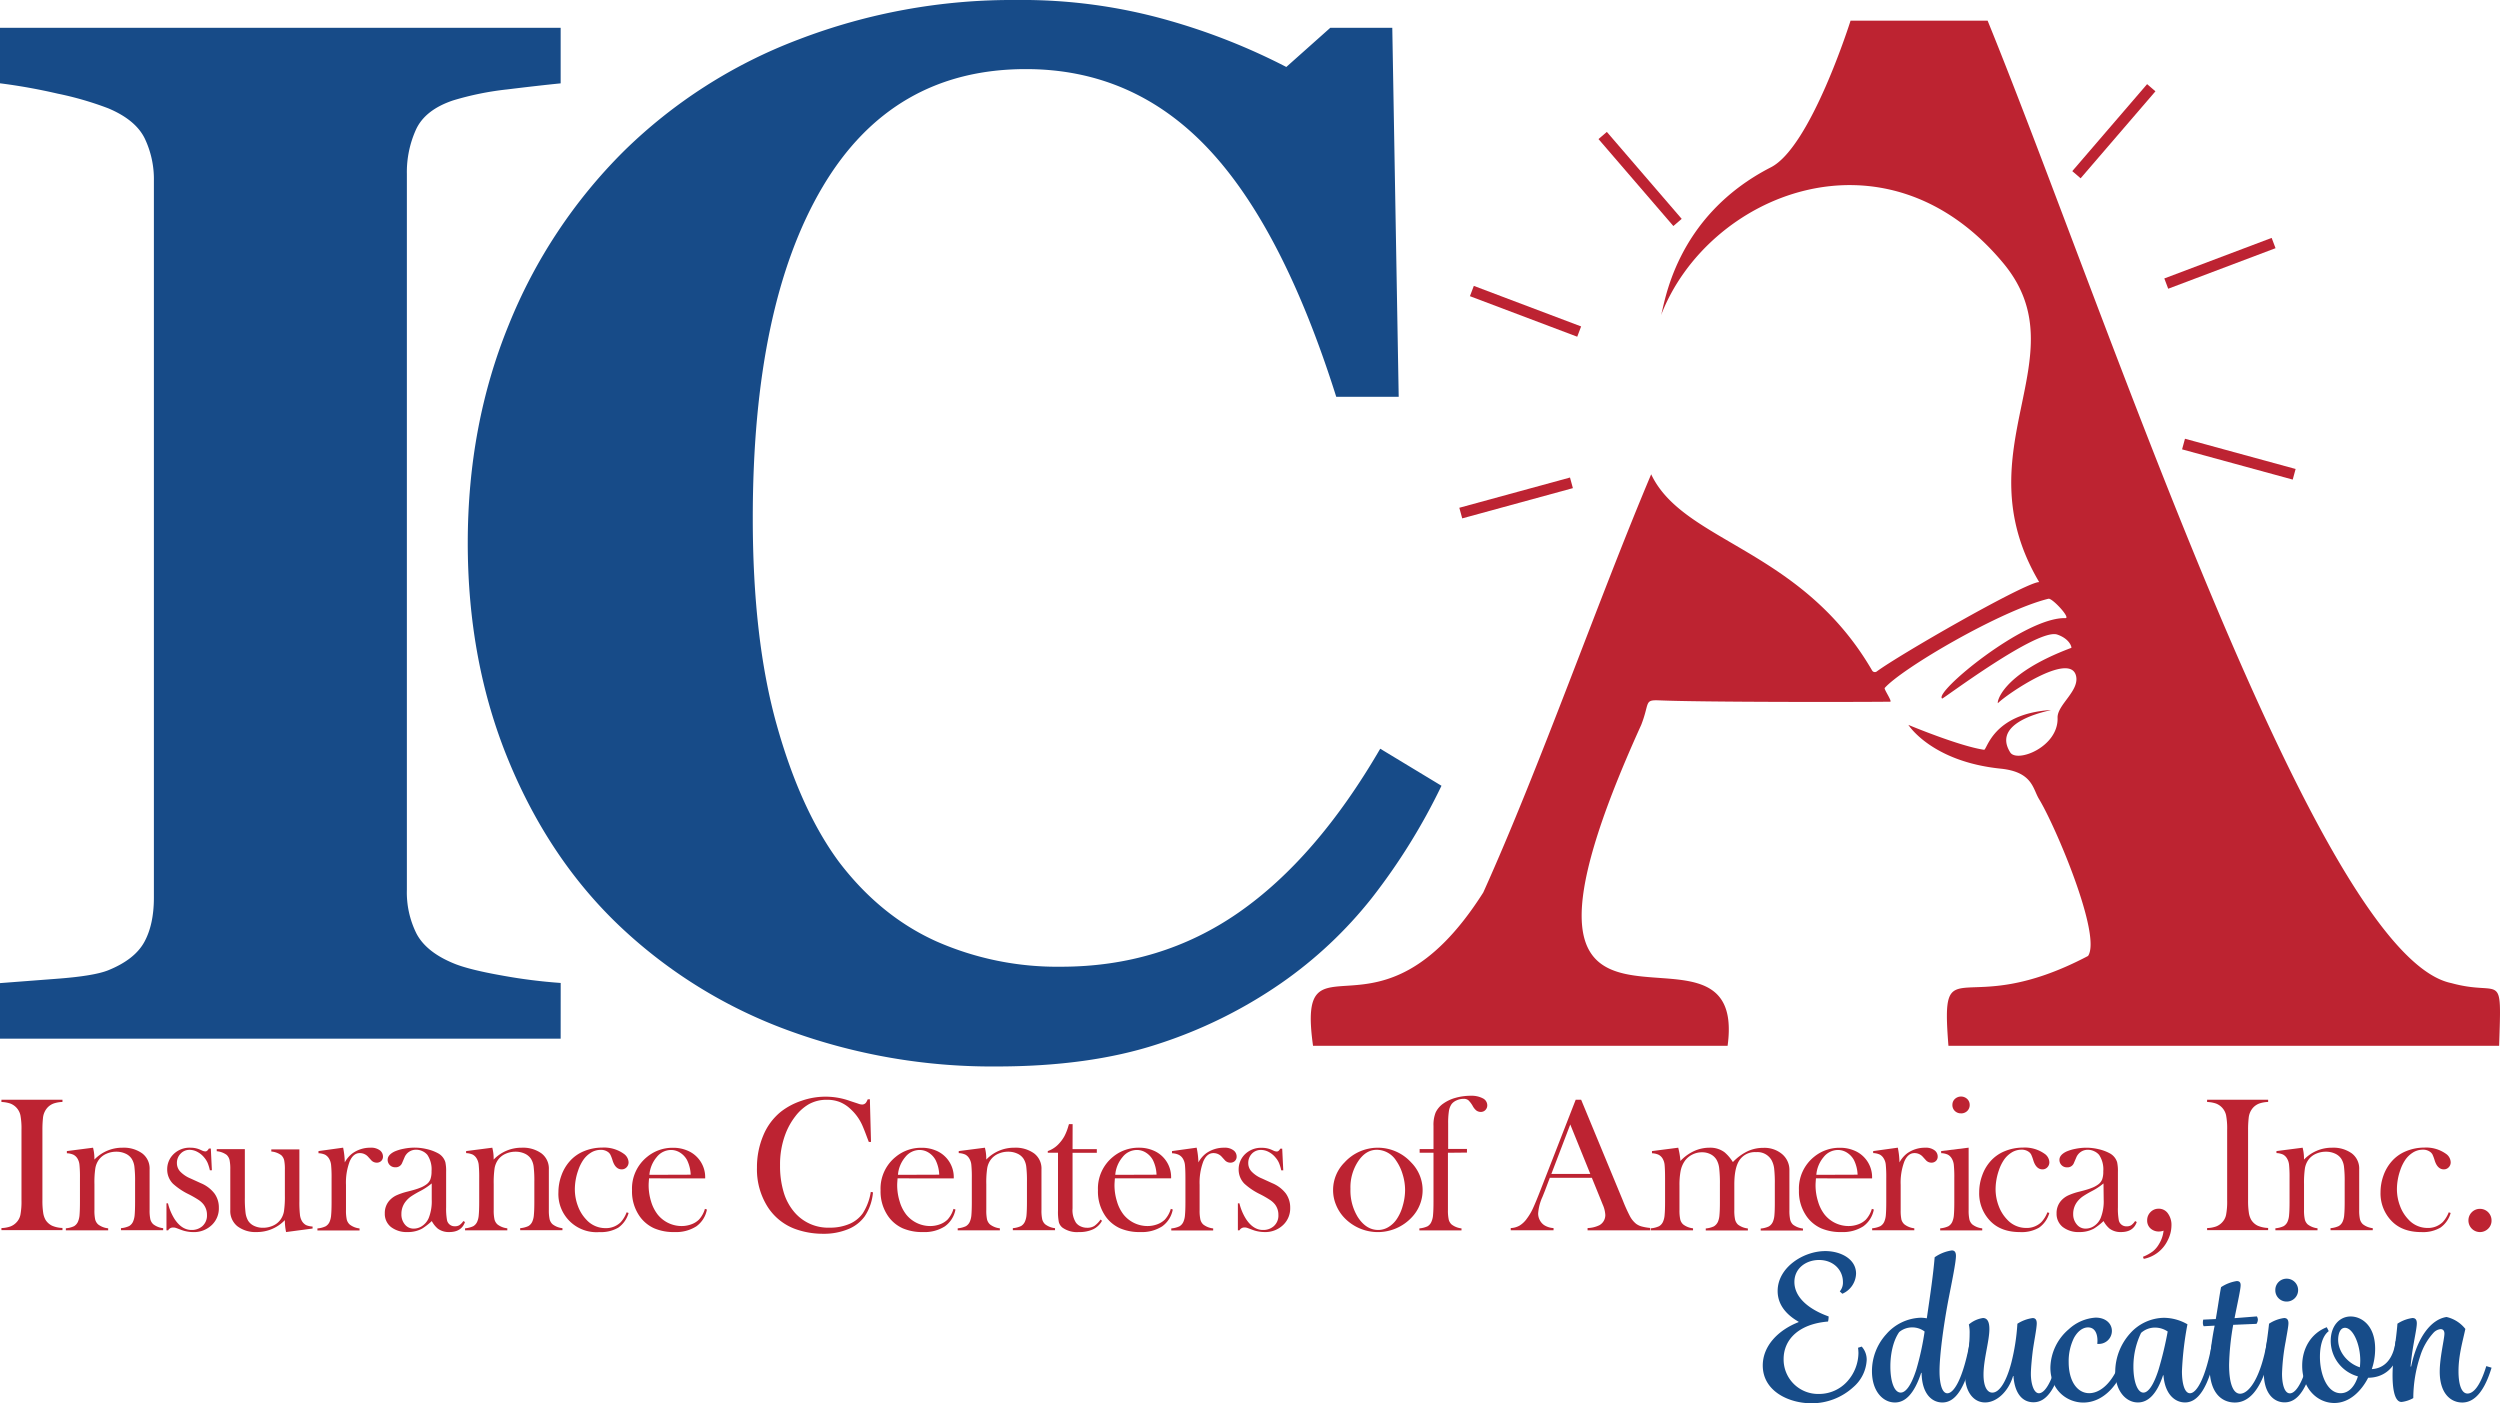 <?xml version="1.0" encoding="UTF-8"?> <svg xmlns="http://www.w3.org/2000/svg" viewBox="0 0 681.97 382.82"><defs><style>.cls-1{fill:#174b88;}.cls-2{fill:none;stroke:#bd2332;stroke-miterlimit:10;stroke-width:3px;}.cls-3{fill:#bd2331;}.cls-4{fill:#bd2332;}.cls-5{fill:#174c89;}</style></defs><g id="Ed_logo" data-name="Ed logo"><path class="cls-1" d="M214.43,346.34H61.49V331.18L76.94,330q10.2-.76,14.09-2.33,7.18-2.91,9.81-7.67c1.75-3.18,2.63-7.22,2.63-12.15V112.36a25.82,25.82,0,0,0-2.53-11.66Q98.42,95.65,91,92.54a88.74,88.74,0,0,0-13.8-4,157.2,157.2,0,0,0-15.74-2.82V70.58H214.43V85.74q-5.84.58-14.57,1.65a80.9,80.9,0,0,0-14.77,3Q177.5,92.94,175,98.27a28.17,28.17,0,0,0-2.52,12.15v195.3a25.2,25.2,0,0,0,2.62,11.95q2.63,5,10,8.07,4.08,1.74,13.5,3.4a146.5,146.5,0,0,0,15.84,2Z" transform="translate(-61.49 -63)"></path><path class="cls-1" d="M333.28,353.92a161.49,161.49,0,0,1-56.74-9.83,133.29,133.29,0,0,1-46.06-28.51q-19.24-18.29-30.32-45.24t-11.07-59.25q0-32.11,11.17-59.45a141.11,141.11,0,0,1,31.39-47.39A137.28,137.28,0,0,1,279.26,73.8,162.64,162.64,0,0,1,338.72,63a145.47,145.47,0,0,1,41.79,5.64,172,172,0,0,1,31.87,12.63l12-10.69h16.91l1.75,100.66H426Q411.43,125.09,391,103.47T341.35,81.85q-36.48,0-55.51,32.21t-19,90.42q0,32.88,6.5,56.15t17,37.47q11.25,14.79,26.59,21.7a81.7,81.7,0,0,0,34,6.91q27.18,0,48.43-14.77T438,267.24l16.71,10.11a168.37,168.37,0,0,1-19,30.61A115.36,115.36,0,0,1,411,331.18a128,128,0,0,1-33.92,16.71Q358.55,353.92,333.28,353.92Z" transform="translate(-61.49 -63)"></path><line class="cls-2" x1="457.61" y1="60.68" x2="437.19" y2="36.96"></line><line class="cls-2" x1="430.78" y1="90.45" x2="401.51" y2="79.39"></line><line class="cls-2" x1="428.67" y1="131.71" x2="398.48" y2="139.96"></line><path class="cls-3" d="M730.2,331.18c-36.56-7.43-94.33-183.45-126.51-262.54.06,0-37.39,0-37.39,0s-10.82,34.43-21.73,40c-26.46,13.57-29,37.77-30,40.43C527.23,116,575.73,95.92,608,134.83c21.2,25.58-11.65,50.69,9.71,86.88.07.13,0,.06-.3.11-5.21,1.05-38,19.92-43.95,24.34a.87.87,0,0,1-1.24-.19c-19.34-33.41-51.52-34.95-60.31-53.59-14.4,34.13-30.22,79.53-45.8,114.07-28.63,45.18-51.12,8.48-46.44,41.83H532.76c6-44-72.75,20.85-23.57-87.53,2.37-6.07.74-6.87,4.9-6.7,11.48.5,52.52.48,63,.37.69,0-1.75-3.43-1.47-3.75,4.68-5.32,31.63-21.14,44.67-24.34,1-.25,6.19,5.34,4.61,5.29-11.12-.34-36.16,20.46-33.6,21.94.23.13,26-19.29,31.38-17.46,3.52,1.2,4,3.58,3.84,3.63-19.85,7.43-20.35,15.45-20,15.06,2.48-2.48,19.42-14,21.25-7.57,1.17,4.15-5.1,8-5,11.56.29,8-11.07,12.38-12.91,9.47-5.78-9.18,13.17-11.71,10.85-11.55-15.74,1.1-17.17,10.95-18,10.83-6.8-1-20.64-6.79-20.64-6.79s6.28,10,25.18,11.94c8.73.9,8.74,5.47,10.46,8.29,4.5,7.4,17.14,37.17,13.38,42.8-34.63,18.24-40.3-3.4-38.09,24.51H743.22C743.92,327.08,744,335,730.2,331.18Z" transform="translate(-61.49 -63)"></path><line class="cls-2" x1="566.43" y1="47.66" x2="586.84" y2="23.93"></line><line class="cls-2" x1="590.93" y1="77.36" x2="620.21" y2="66.3"></line><line class="cls-2" x1="595.64" y1="121.13" x2="625.82" y2="129.38"></line><g id="lower_text" data-name="lower text"><path class="cls-4" d="M78.53,363v.6a8.24,8.24,0,0,0-2.41.42,4.37,4.37,0,0,0-1.65,1.09,4.92,4.92,0,0,0-1.26,2.9,29.77,29.77,0,0,0-.15,3.18v19.21a21.61,21.61,0,0,0,.21,3.41,5.57,5.57,0,0,0,.67,2,4.34,4.34,0,0,0,1.75,1.55,7.74,7.74,0,0,0,2.84.61v.6H61.88V398a7.92,7.92,0,0,0,2.43-.43,4.31,4.31,0,0,0,1.63-1.08,4.15,4.15,0,0,0,1.12-2.11,19.79,19.79,0,0,0,.29-4V371.23a20,20,0,0,0-.29-4,4.44,4.44,0,0,0-2.76-3.2,8.38,8.38,0,0,0-2.42-.42V363Z" transform="translate(-61.49 -63)"></path><path class="cls-4" d="M86.87,376.08a11.77,11.77,0,0,1,.37,2.83v.41a10.49,10.49,0,0,1,7.69-3.24,8.61,8.61,0,0,1,5.37,1.56,5.17,5.17,0,0,1,2,4.37v11a11.62,11.62,0,0,0,.2,2.59,2.74,2.74,0,0,0,.81,1.37,5.35,5.35,0,0,0,2.69,1.06v.55H94.49v-.55a6.67,6.67,0,0,0,2.24-.58,2.68,2.68,0,0,0,1.09-1.29,5.71,5.71,0,0,0,.41-1.81c.07-.81.11-2,.11-3.47V385.4a32,32,0,0,0-.19-4.17,5.13,5.13,0,0,0-.74-2.13,3.92,3.92,0,0,0-1.72-1.42,5.87,5.87,0,0,0-2.47-.51,6.53,6.53,0,0,0-2.72.57,5,5,0,0,0-2,1.56,5.56,5.56,0,0,0-1,2.36,26,26,0,0,0-.25,4.36v5.1l0,1.93a11.62,11.62,0,0,0,.2,2.59,2.74,2.74,0,0,0,.81,1.37A5.35,5.35,0,0,0,91,398.07v.55H79.45v-.55a6.67,6.67,0,0,0,2.24-.58,2.7,2.7,0,0,0,1.09-1.28,5.7,5.7,0,0,0,.41-1.8c.07-.81.11-2,.11-3.49v-6.41a35.42,35.42,0,0,0-.13-3.75A4.06,4.06,0,0,0,82.6,379,2.82,2.82,0,0,0,81.53,378a4.8,4.8,0,0,0-1.8-.4V377Z" transform="translate(-61.49 -63)"></path><path class="cls-4" d="M106.9,398.62v-7.37h.41a14.49,14.49,0,0,0,1.82,4.32q2,3,4.68,2.95a4.33,4.33,0,0,0,2.84-1,3.86,3.86,0,0,0,1.3-3.1,4.62,4.62,0,0,0-.94-2.87,5.85,5.85,0,0,0-1.31-1.2,28.18,28.18,0,0,0-2.67-1.54,18.14,18.14,0,0,1-4.37-2.92A5.48,5.48,0,0,1,107.1,382a5.73,5.73,0,0,1,1.57-4,6.23,6.23,0,0,1,4.77-1.92,6.5,6.5,0,0,1,2.47.46l.89.4a2.21,2.21,0,0,0,.73.15c.33,0,.64-.26.94-.78H119l.29,5.92h-.55a12.34,12.34,0,0,0-.61-2,6.24,6.24,0,0,0-.92-1.46,6,6,0,0,0-1.88-1.55,4.53,4.53,0,0,0-2.1-.56,3.33,3.33,0,0,0-2.48,1.05,3.58,3.58,0,0,0-1,2.6,3.37,3.37,0,0,0,.92,2.3,8.38,8.38,0,0,0,2.85,1.89l2.76,1.26a9.05,9.05,0,0,1,3.69,2.78,6.48,6.48,0,0,1,1.22,3.94,6.22,6.22,0,0,1-1.77,4.54,7,7,0,0,1-5.21,2.08,9.62,9.62,0,0,1-3.5-.68c-.76-.29-1.22-.46-1.38-.5a2,2,0,0,0-.6-.07,1.51,1.51,0,0,0-1.38.78Z" transform="translate(-61.49 -63)"></path><path class="cls-4" d="M139.53,399.09a15.93,15.93,0,0,1-.34-3.25,10.53,10.53,0,0,1-7.71,3.25,8.13,8.13,0,0,1-5.24-1.59,5.34,5.34,0,0,1-1.93-4.42V384l0-2a12.09,12.09,0,0,0-.2-2.58,2.9,2.9,0,0,0-.79-1.38,5.4,5.4,0,0,0-2.71-1v-.57h7.67v13.21a31.7,31.7,0,0,0,.19,4.13,5.87,5.87,0,0,0,.72,2.21,3.86,3.86,0,0,0,1.63,1.39,5.52,5.52,0,0,0,2.4.51,6.61,6.61,0,0,0,2.73-.57,5,5,0,0,0,2-1.57,5.48,5.48,0,0,0,1-2.34,27.3,27.3,0,0,0,.25-4.37V384l0-1.92a12.24,12.24,0,0,0-.19-2.58,2.76,2.76,0,0,0-.8-1.38,5.32,5.32,0,0,0-2.71-1v-.57h7.66V390.6a31.64,31.64,0,0,0,.15,3.76,4.35,4.35,0,0,0,.56,1.76,3,3,0,0,0,1.09,1.06,4.8,4.8,0,0,0,1.8.4v.55Z" transform="translate(-61.49 -63)"></path><path class="cls-4" d="M155.54,380.09a7.54,7.54,0,0,1,2.11-2.48,8.3,8.3,0,0,1,4.92-1.53,3.94,3.94,0,0,1,2.59.75,2.12,2.12,0,0,1,.8,1.67,1.63,1.63,0,0,1-.48,1.2,1.7,1.7,0,0,1-1.24.46,2,2,0,0,1-1.53-.72l-.81-.89a3,3,0,0,0-2.27-1c-1.18,0-2.1.76-2.76,2.29a16.46,16.46,0,0,0-1,6.37v4.87l0,2a11.48,11.48,0,0,0,.21,2.59,2.74,2.74,0,0,0,.81,1.37,5.31,5.31,0,0,0,2.68,1.06v.55H148.08v-.55a6.6,6.6,0,0,0,2.24-.58,2.66,2.66,0,0,0,1.1-1.28,5.75,5.75,0,0,0,.4-1.8c.08-.81.12-2,.12-3.49v-6.41a35.42,35.42,0,0,0-.13-3.75,4.2,4.2,0,0,0-.57-1.75,2.89,2.89,0,0,0-1.07-1.05,4.8,4.8,0,0,0-1.8-.4V377l6.72-.93A21.58,21.58,0,0,1,155.54,380.09Z" transform="translate(-61.49 -63)"></path><path class="cls-4" d="M187.89,396.09l.44.26q-.95,2.75-4.3,2.74a5,5,0,0,1-3.08-.91,6.86,6.86,0,0,1-1.67-2.09,17.05,17.05,0,0,1-2.64,2.06,8,8,0,0,1-3.94.94,7,7,0,0,1-4.56-1.38,4.57,4.57,0,0,1-1.68-3.73,5.06,5.06,0,0,1,1.38-3.62,6.06,6.06,0,0,1,1.8-1.29,17.45,17.45,0,0,1,2.94-1c1.52-.38,2.63-.7,3.35-1a7.21,7.21,0,0,0,1.82-.94,3.17,3.17,0,0,0,1.14-1.41,6.33,6.33,0,0,0,.32-2.24,7.07,7.07,0,0,0-1.15-4.46,3.87,3.87,0,0,0-1.34-1,4,4,0,0,0-1.71-.39,3.37,3.37,0,0,0-3.16,2.06l-.65,1.51a1.86,1.86,0,0,1-1.87,1.22,2.05,2.05,0,0,1-1.49-.58,2,2,0,0,1-.6-1.47c0-.89.63-1.64,1.88-2.25a11.65,11.65,0,0,1,2.52-.76,15,15,0,0,1,2.94-.3,14.42,14.42,0,0,1,3.37.41,11.86,11.86,0,0,1,2.92,1.07,4.11,4.11,0,0,1,2.11,2.5,11.45,11.45,0,0,1,.21,2.64v9.64a17.29,17.29,0,0,0,.21,3.34,2.08,2.08,0,0,0,2.14,1.85,2.35,2.35,0,0,0,1.26-.29A4.35,4.35,0,0,0,187.89,396.09Zm-8.63-10.27a17.32,17.32,0,0,1-3.09,2.06,27.12,27.12,0,0,0-2.63,1.54,7.08,7.08,0,0,0-1.32,1.25,5.41,5.41,0,0,0-1.23,3.52,4.24,4.24,0,0,0,.95,2.84,3,3,0,0,0,2.41,1.12,4.08,4.08,0,0,0,2.4-.79,4.91,4.91,0,0,0,1.7-2.13,12.39,12.39,0,0,0,.81-5.05Z" transform="translate(-61.49 -63)"></path><path class="cls-4" d="M195.78,376.08a11.77,11.77,0,0,1,.37,2.83v.41a10.49,10.49,0,0,1,7.69-3.24,8.61,8.61,0,0,1,5.37,1.56,5.19,5.19,0,0,1,2,4.37v11a11.48,11.48,0,0,0,.21,2.59,2.74,2.74,0,0,0,.81,1.37,5.35,5.35,0,0,0,2.69,1.06v.55H203.39v-.55a6.67,6.67,0,0,0,2.25-.58,2.68,2.68,0,0,0,1.09-1.29,5.48,5.48,0,0,0,.4-1.81c.08-.81.12-2,.12-3.47V385.4a32,32,0,0,0-.19-4.17,5.13,5.13,0,0,0-.74-2.13,4,4,0,0,0-1.72-1.42,5.9,5.9,0,0,0-2.47-.51,6.53,6.53,0,0,0-2.72.57,5,5,0,0,0-2,1.56,5.7,5.7,0,0,0-1,2.36,27.46,27.46,0,0,0-.24,4.36v5.1l0,1.93a11.48,11.48,0,0,0,.21,2.59,2.74,2.74,0,0,0,.81,1.37,5.35,5.35,0,0,0,2.69,1.06v.55H188.35v-.55a6.67,6.67,0,0,0,2.25-.58,2.7,2.7,0,0,0,1.09-1.28,5.48,5.48,0,0,0,.4-1.8c.08-.81.12-2,.12-3.49v-6.41a35.42,35.42,0,0,0-.13-3.75,4.2,4.2,0,0,0-.57-1.75,2.82,2.82,0,0,0-1.07-1.05,4.8,4.8,0,0,0-1.8-.4V377Z" transform="translate(-61.49 -63)"></path><path class="cls-4" d="M232.43,393.7l.53.18a7.3,7.3,0,0,1-2.79,4,9.42,9.42,0,0,1-5.16,1.22,10.4,10.4,0,0,1-11.19-10.89,13.3,13.3,0,0,1,.81-4.54,11.73,11.73,0,0,1,2.22-3.83,10.39,10.39,0,0,1,3.89-2.79,13,13,0,0,1,5-1,9.26,9.26,0,0,1,5.91,1.69,3,3,0,0,1,1.31,2.29,1.92,1.92,0,0,1-.55,1.4,1.8,1.8,0,0,1-1.33.56c-1.13,0-2-.83-2.5-2.48A10.34,10.34,0,0,0,228,378a2.18,2.18,0,0,0-.63-.73,3.23,3.23,0,0,0-2-.6,5,5,0,0,0-2.83.86,7,7,0,0,0-1.94,1.89,11.64,11.64,0,0,0-1.39,2.85,15.69,15.69,0,0,0-.91,5.16,12.93,12.93,0,0,0,.83,4.54,10.62,10.62,0,0,0,2.27,3.7,7,7,0,0,0,5.25,2.35,5.71,5.71,0,0,0,4.14-1.59A8.31,8.31,0,0,0,232.43,393.7Z" transform="translate(-61.49 -63)"></path><path class="cls-4" d="M238.54,384.44c-.07.85-.11,1.47-.11,1.85a15.09,15.09,0,0,0,.66,4.43,10.85,10.85,0,0,0,1.81,3.6,8.4,8.4,0,0,0,6.52,3.13,7.64,7.64,0,0,0,2.66-.47,5.72,5.72,0,0,0,2.09-1.3,7.25,7.25,0,0,0,1.61-2.92l.55.18a7.27,7.27,0,0,1-2.9,4.6,10.25,10.25,0,0,1-5.93,1.55,13.43,13.43,0,0,1-5.5-1,9.76,9.76,0,0,1-3.89-3.12,11.71,11.71,0,0,1-2.21-7.25,11.09,11.09,0,0,1,4.19-9.2,10.88,10.88,0,0,1,7-2.42,9.8,9.8,0,0,1,3.86.74,7.85,7.85,0,0,1,4.9,7.62Zm11.36-1a9.86,9.86,0,0,0-1-4,5.52,5.52,0,0,0-1.87-2,4.61,4.61,0,0,0-2.49-.74,5,5,0,0,0-3.9,1.93,8.55,8.55,0,0,0-2,4.85Z" transform="translate(-61.49 -63)"></path><path class="cls-4" d="M298.78,362.86l.31,11.65h-.6l-.44-1.15c-.61-1.66-1.11-2.91-1.49-3.72a13.32,13.32,0,0,0-2.94-4,9.53,9.53,0,0,0-3-2,9.32,9.32,0,0,0-3.52-.63,9.85,9.85,0,0,0-5.1,1.28,12.78,12.78,0,0,0-3.55,3.22,18.64,18.64,0,0,0-2.68,4.78,23.39,23.39,0,0,0-1.49,8.6,24.84,24.84,0,0,0,1,7.38,14.75,14.75,0,0,0,3,5.5,12.07,12.07,0,0,0,9.54,4.12,13.38,13.38,0,0,0,5.34-1,8.5,8.5,0,0,0,3.68-2.91,15.11,15.11,0,0,0,2.19-5.84l.6.11a13.88,13.88,0,0,1-2.25,6.54,10.36,10.36,0,0,1-4.6,3.54,17.4,17.4,0,0,1-6.79,1.23,22.2,22.2,0,0,1-6.88-1.07,15.12,15.12,0,0,1-8.18-6.22,19.05,19.05,0,0,1-2.95-10.72,22.28,22.28,0,0,1,1.72-8.8,16.32,16.32,0,0,1,4.8-6.48,18.6,18.6,0,0,1,5.67-3,19.67,19.67,0,0,1,13.28.09l2.14.7a3.08,3.08,0,0,0,1.09.24,1.31,1.31,0,0,0,1.07-.55,5,5,0,0,0,.44-.86Z" transform="translate(-61.49 -63)"></path><path class="cls-4" d="M306.34,384.44c-.07.85-.11,1.47-.11,1.85a15.1,15.1,0,0,0,.67,4.43,10.65,10.65,0,0,0,1.8,3.6,8.4,8.4,0,0,0,6.52,3.13,7.6,7.6,0,0,0,2.66-.47,5.85,5.85,0,0,0,2.1-1.3,7.37,7.37,0,0,0,1.61-2.92l.54.18a7.27,7.27,0,0,1-2.9,4.6,10.23,10.23,0,0,1-5.93,1.55,13.47,13.47,0,0,1-5.5-1,9.76,9.76,0,0,1-3.89-3.12,11.77,11.77,0,0,1-2.21-7.25,11.1,11.1,0,0,1,4.2-9.2,10.83,10.83,0,0,1,7-2.42,9.76,9.76,0,0,1,3.86.74,7.85,7.85,0,0,1,4.9,7.62Zm11.36-1a9.86,9.86,0,0,0-1-4,5.49,5.49,0,0,0-1.86-2,4.62,4.62,0,0,0-2.5-.74,5,5,0,0,0-3.9,1.93,8.55,8.55,0,0,0-2,4.85Z" transform="translate(-61.49 -63)"></path><path class="cls-4" d="M330.16,376.08a11.77,11.77,0,0,1,.37,2.83v.41a10.49,10.49,0,0,1,7.69-3.24,8.61,8.61,0,0,1,5.37,1.56,5.17,5.17,0,0,1,2,4.37v11a11.62,11.62,0,0,0,.2,2.59,2.74,2.74,0,0,0,.81,1.37,5.35,5.35,0,0,0,2.69,1.06v.55H337.78v-.55a6.67,6.67,0,0,0,2.24-.58,2.68,2.68,0,0,0,1.09-1.29,5.71,5.71,0,0,0,.41-1.81c.07-.81.11-2,.11-3.47V385.4a32,32,0,0,0-.19-4.17,5.13,5.13,0,0,0-.74-2.13,3.92,3.92,0,0,0-1.72-1.42,5.87,5.87,0,0,0-2.47-.51,6.53,6.53,0,0,0-2.72.57,5,5,0,0,0-2,1.56,5.56,5.56,0,0,0-1,2.36,26,26,0,0,0-.25,4.36v5.1l0,1.93a11.62,11.62,0,0,0,.2,2.59,2.74,2.74,0,0,0,.81,1.37,5.35,5.35,0,0,0,2.69,1.06v.55H322.74v-.55a6.67,6.67,0,0,0,2.24-.58,2.7,2.7,0,0,0,1.09-1.28,5.7,5.7,0,0,0,.41-1.8c.07-.81.11-2,.11-3.49v-6.41a35.42,35.42,0,0,0-.13-3.75,4.06,4.06,0,0,0-.57-1.75,2.82,2.82,0,0,0-1.07-1.05,4.8,4.8,0,0,0-1.8-.4V377Z" transform="translate(-61.49 -63)"></path><path class="cls-4" d="M354.07,376.47h6.62v1h-6.62v15.17a6.33,6.33,0,0,0,.94,3.91,3.26,3.26,0,0,0,1.29,1,4.09,4.09,0,0,0,1.74.37,3.66,3.66,0,0,0,1.95-.48,7,7,0,0,0,1.72-1.76l.39.34a5.43,5.43,0,0,1-2.41,2.31,8.75,8.75,0,0,1-3.87.76,6.87,6.87,0,0,1-4.49-1.2,2.88,2.88,0,0,1-1-1.5,14.51,14.51,0,0,1-.23-3.14V377.46h-2.79V377a7.41,7.41,0,0,0,3.13-2.11,10.07,10.07,0,0,0,1.39-1.92,13.66,13.66,0,0,0,1-2.46l.26-.86h1Z" transform="translate(-61.49 -63)"></path><path class="cls-4" d="M365.62,384.44c-.07.85-.11,1.47-.11,1.85a14.78,14.78,0,0,0,.67,4.43,10.65,10.65,0,0,0,1.8,3.6,8.4,8.4,0,0,0,6.52,3.13,7.6,7.6,0,0,0,2.66-.47,5.85,5.85,0,0,0,2.1-1.3,7.37,7.37,0,0,0,1.61-2.92l.54.18a7.27,7.27,0,0,1-2.9,4.6,10.25,10.25,0,0,1-5.93,1.55,13.47,13.47,0,0,1-5.5-1,9.76,9.76,0,0,1-3.89-3.12A11.77,11.77,0,0,1,361,387.7a11.12,11.12,0,0,1,4.19-9.2,10.88,10.88,0,0,1,7-2.42,9.8,9.8,0,0,1,3.86.74,7.85,7.85,0,0,1,4.9,7.62Zm11.36-1a9.86,9.86,0,0,0-1-4,5.43,5.43,0,0,0-1.87-2,4.56,4.56,0,0,0-2.49-.74,5,5,0,0,0-3.9,1.93,8.55,8.55,0,0,0-2,4.85Z" transform="translate(-61.49 -63)"></path><path class="cls-4" d="M388.4,380.09a7.66,7.66,0,0,1,2.11-2.48,8.35,8.35,0,0,1,4.93-1.53,3.89,3.89,0,0,1,2.58.75,2.1,2.1,0,0,1,.81,1.67,1.63,1.63,0,0,1-.48,1.2,1.71,1.71,0,0,1-1.24.46,2,2,0,0,1-1.54-.72l-.81-.89a3,3,0,0,0-2.26-1c-1.19,0-2.11.76-2.77,2.29a16.46,16.46,0,0,0-1,6.37v4.87l0,2a11.48,11.48,0,0,0,.21,2.59,2.72,2.72,0,0,0,.8,1.37,5.39,5.39,0,0,0,2.69,1.06v.55H381v-.55a6.6,6.6,0,0,0,2.24-.58,2.65,2.65,0,0,0,1.09-1.28,5.44,5.44,0,0,0,.41-1.8c.08-.81.12-2,.12-3.49v-6.41c0-1.78-.05-3-.13-3.75a4.06,4.06,0,0,0-.58-1.75A2.75,2.75,0,0,0,383,378a4.71,4.71,0,0,0-1.8-.4V377l6.72-.93A21.58,21.58,0,0,1,388.4,380.09Z" transform="translate(-61.49 -63)"></path><path class="cls-4" d="M399.17,398.62v-7.37h.42a14.23,14.23,0,0,0,1.82,4.32q2,3,4.68,2.95a4.3,4.3,0,0,0,2.83-1,3.83,3.83,0,0,0,1.3-3.1,4.61,4.61,0,0,0-.93-2.87,5.91,5.91,0,0,0-1.32-1.2,27.7,27.7,0,0,0-2.66-1.54,17.93,17.93,0,0,1-4.37-2.92,5.48,5.48,0,0,1-1.56-3.86,5.77,5.77,0,0,1,1.56-4,6.23,6.23,0,0,1,4.77-1.92,6.55,6.55,0,0,1,2.48.46l.89.4a2.15,2.15,0,0,0,.72.15c.33,0,.65-.26.94-.78h.52l.29,5.92H411a11.42,11.42,0,0,0-.61-2,5.64,5.64,0,0,0-.92-1.46,6,6,0,0,0-1.87-1.55,4.54,4.54,0,0,0-2.11-.56A3.35,3.35,0,0,0,403,377.7a3.61,3.61,0,0,0-1,2.6,3.32,3.32,0,0,0,.92,2.3,8.19,8.19,0,0,0,2.85,1.89l2.75,1.26a9.09,9.09,0,0,1,3.7,2.78,6.54,6.54,0,0,1,1.22,3.94,6.22,6.22,0,0,1-1.77,4.54,7,7,0,0,1-5.22,2.08,9.57,9.57,0,0,1-3.49-.68c-.77-.29-1.23-.46-1.38-.5a2.06,2.06,0,0,0-.6-.07,1.51,1.51,0,0,0-1.38.78Z" transform="translate(-61.49 -63)"></path><path class="cls-4" d="M425.14,387.62a10.66,10.66,0,0,1,3.13-7.53,12.29,12.29,0,0,1,18.16,0,10.74,10.74,0,0,1,.16,15,12.65,12.65,0,0,1-18.48,0,11.29,11.29,0,0,1-2.2-3.5A10.42,10.42,0,0,1,425.14,387.62Zm4.74-.3a13.83,13.83,0,0,0,2,7.68q2.28,3.53,5.6,3.52a5.36,5.36,0,0,0,2.74-.78,7.21,7.21,0,0,0,2.29-2.19,12.17,12.17,0,0,0,1.64-3.66,15.36,15.36,0,0,0,.63-4.25,14.44,14.44,0,0,0-.67-4.31,12.85,12.85,0,0,0-1.78-3.74,6.32,6.32,0,0,0-5.24-2.94c-2,0-3.66,1-5.09,3.1A12.9,12.9,0,0,0,429.88,387.32Z" transform="translate(-61.49 -63)"></path><path class="cls-4" d="M456.47,377.46v13.61l0,2a11.48,11.48,0,0,0,.21,2.59,2.72,2.72,0,0,0,.8,1.37,5.39,5.39,0,0,0,2.69,1.06v.55H448.68v-.55a6.6,6.6,0,0,0,2.24-.58A2.63,2.63,0,0,0,452,396.2a5.44,5.44,0,0,0,.41-1.81c.08-.81.12-2,.12-3.5V377.46h-3.78v-1h3.78v-6.36a9,9,0,0,1,.59-3.63,6.27,6.27,0,0,1,2.11-2.45,10.69,10.69,0,0,1,3.33-1.55,15.26,15.26,0,0,1,4.16-.56,6.65,6.65,0,0,1,3.26.7,2.13,2.13,0,0,1,1.22,1.88,1.81,1.81,0,0,1-.51,1.31,1.69,1.69,0,0,1-1.24.52,2.06,2.06,0,0,1-1.22-.38,4.08,4.08,0,0,1-1-1.24,6.9,6.9,0,0,0-1.2-1.58,2,2,0,0,0-1.28-.37,4.47,4.47,0,0,0-1.88.4,3.57,3.57,0,0,0-1.38,1,4.55,4.55,0,0,0-.75,1.92,21,21,0,0,0-.21,3.43v6.91h5.13v1Z" transform="translate(-61.49 -63)"></path><path class="cls-4" d="M511.68,398.62H494.56V398a7.94,7.94,0,0,0,3.23-.78,3.16,3.16,0,0,0,1.61-2.81,8.09,8.09,0,0,0-.73-2.87l-.44-1.1-2.5-6.15H484.26l-1.36,3.6-.65,1.62a12.91,12.91,0,0,0-1.17,4.5,3.8,3.8,0,0,0,.43,1.8,3.75,3.75,0,0,0,1.16,1.36,5.21,5.21,0,0,0,2.61.83v.6H473.6V398a5.22,5.22,0,0,0,2.42-.68,6.84,6.84,0,0,0,2-1.92,15.35,15.35,0,0,0,1.63-2.75q.78-1.69,2.09-5.05L491.32,363h1.49l11.34,27.4a44.08,44.08,0,0,0,2,4.43,6.71,6.71,0,0,0,1.64,2,4.61,4.61,0,0,0,1.44.71,13.51,13.51,0,0,0,2.42.43Zm-16.37-15.38-5.47-13.5-5.16,13.5Z" transform="translate(-61.49 -63)"></path><path class="cls-4" d="M519.29,376.08a20.87,20.87,0,0,1,.6,3.62,11.9,11.9,0,0,1,3.69-2.69,10.16,10.16,0,0,1,4.26-.93,6.49,6.49,0,0,1,4.09,1.25A11.43,11.43,0,0,1,534.2,380a14.14,14.14,0,0,1,4-2.95,10.17,10.17,0,0,1,4.33-.93,7.47,7.47,0,0,1,5.09,1.7,5.65,5.65,0,0,1,2,4.47v8.82l0,2a11.48,11.48,0,0,0,.21,2.59,2.69,2.69,0,0,0,.78,1.37,5.48,5.48,0,0,0,2.71,1.06v.55H541.79v-.55a6.53,6.53,0,0,0,2.23-.58,2.8,2.8,0,0,0,1.1-1.29,5.71,5.71,0,0,0,.41-1.81c.08-.81.11-2,.11-3.47v-5a34.83,34.83,0,0,0-.18-4.21,6.38,6.38,0,0,0-.7-2.27,4.41,4.41,0,0,0-4.21-2.21,5.07,5.07,0,0,0-4.68,2.39q-1.27,2.06-1.28,6.41v5l0,2a11.48,11.48,0,0,0,.21,2.59,2.84,2.84,0,0,0,.78,1.37,5.39,5.39,0,0,0,2.71,1.06v.55H526.8v-.55a6.53,6.53,0,0,0,2.23-.58,2.88,2.88,0,0,0,1.11-1.29,5.75,5.75,0,0,0,.4-1.81c.08-.81.12-2,.12-3.47V386.1a36.29,36.29,0,0,0-.2-4.47,6,6,0,0,0-.74-2.3,4,4,0,0,0-1.61-1.47,5,5,0,0,0-2.34-.53,5.71,5.71,0,0,0-2.78.7,5.4,5.4,0,0,0-2.06,1.9,7.18,7.18,0,0,0-1,2.56,20.37,20.37,0,0,0-.3,3.87v4.76l0,1.93a11.48,11.48,0,0,0,.21,2.59,2.65,2.65,0,0,0,.8,1.37,5.39,5.39,0,0,0,2.69,1.06v.55H511.84v-.55a6.6,6.6,0,0,0,2.24-.58,2.63,2.63,0,0,0,1.09-1.29,5.44,5.44,0,0,0,.41-1.8c.08-.81.12-2,.12-3.5v-6.42c0-1.79-.05-3-.13-3.76A4.11,4.11,0,0,0,515,379a2.75,2.75,0,0,0-1.07-1,4.71,4.71,0,0,0-1.8-.4V377Z" transform="translate(-61.49 -63)"></path><path class="cls-4" d="M556.86,384.44c-.07.85-.11,1.47-.11,1.85a14.78,14.78,0,0,0,.67,4.43,10.65,10.65,0,0,0,1.8,3.6,8.4,8.4,0,0,0,6.52,3.13,7.6,7.6,0,0,0,2.66-.47,5.72,5.72,0,0,0,2.09-1.3,7.37,7.37,0,0,0,1.62-2.92l.54.18a7.27,7.27,0,0,1-2.9,4.6,10.25,10.25,0,0,1-5.93,1.55,13.47,13.47,0,0,1-5.5-1,9.76,9.76,0,0,1-3.89-3.12,11.77,11.77,0,0,1-2.21-7.25,11.12,11.12,0,0,1,4.19-9.2,10.88,10.88,0,0,1,7-2.42,9.8,9.8,0,0,1,3.86.74,7.85,7.85,0,0,1,4.9,7.62Zm11.36-1a9.86,9.86,0,0,0-1-4,5.52,5.52,0,0,0-1.87-2,4.61,4.61,0,0,0-2.49-.74,5,5,0,0,0-3.9,1.93,8.55,8.55,0,0,0-2,4.85Z" transform="translate(-61.49 -63)"></path><path class="cls-4" d="M579.64,380.09a7.66,7.66,0,0,1,2.11-2.48,8.33,8.33,0,0,1,4.93-1.53,3.89,3.89,0,0,1,2.58.75,2.1,2.1,0,0,1,.81,1.67,1.6,1.6,0,0,1-.49,1.2,1.69,1.69,0,0,1-1.23.46,2,2,0,0,1-1.54-.72l-.81-.89a3,3,0,0,0-2.27-1c-1.18,0-2.1.76-2.76,2.29a16.46,16.46,0,0,0-1,6.37v4.87l0,2a12.26,12.26,0,0,0,.2,2.59A2.74,2.74,0,0,0,581,397a5.35,5.35,0,0,0,2.69,1.06v.55H572.19v-.55a6.6,6.6,0,0,0,2.24-.58,2.7,2.7,0,0,0,1.09-1.28,5.7,5.7,0,0,0,.41-1.8c.07-.81.11-2,.11-3.49v-6.41a35.42,35.42,0,0,0-.13-3.75,3.93,3.93,0,0,0-.57-1.75,2.82,2.82,0,0,0-1.07-1.05,4.8,4.8,0,0,0-1.8-.4V377l6.72-.93A21.58,21.58,0,0,1,579.64,380.09Z" transform="translate(-61.49 -63)"></path><path class="cls-4" d="M591,377l7.51-.93v15l0,2a11.48,11.48,0,0,0,.21,2.59,2.71,2.71,0,0,0,.81,1.36,5.35,5.35,0,0,0,2.69,1.06v.55H590.75v-.55a6.67,6.67,0,0,0,2.24-.58,2.7,2.7,0,0,0,1.09-1.28,5.7,5.7,0,0,0,.41-1.8c.07-.81.11-2,.11-3.49v-6.41a35.42,35.42,0,0,0-.13-3.75,4.2,4.2,0,0,0-.57-1.75,2.82,2.82,0,0,0-1.07-1.05,4.8,4.8,0,0,0-1.8-.4Zm5.44-10.29a2.32,2.32,0,0,1-1.69-.65,2.21,2.21,0,0,1-.67-1.65,2.18,2.18,0,0,1,.68-1.63,2.46,2.46,0,0,1,3.35,0,2.19,2.19,0,0,1,.69,1.63,2.25,2.25,0,0,1-.67,1.65A2.35,2.35,0,0,1,596.47,366.72Z" transform="translate(-61.49 -63)"></path><path class="cls-4" d="M620,393.7l.52.18a7.3,7.3,0,0,1-2.79,4,9.42,9.42,0,0,1-5.16,1.22c-3.51,0-6.27-1-8.26-3.13a10.81,10.81,0,0,1-2.92-7.76,13.3,13.3,0,0,1,.81-4.54,11.53,11.53,0,0,1,2.21-3.83,10.35,10.35,0,0,1,3.9-2.79,13,13,0,0,1,5-1,9.31,9.31,0,0,1,5.92,1.69,2.93,2.93,0,0,1,1.3,2.29,1.92,1.92,0,0,1-.55,1.4,1.78,1.78,0,0,1-1.33.56c-1.13,0-2-.83-2.5-2.48a12,12,0,0,0-.58-1.56,2.21,2.21,0,0,0-.64-.73,3.23,3.23,0,0,0-2-.6,5.06,5.06,0,0,0-2.83.86,7.12,7.12,0,0,0-1.94,1.89,11.64,11.64,0,0,0-1.39,2.85,16,16,0,0,0-.91,5.16,12.93,12.93,0,0,0,.83,4.54,10.62,10.62,0,0,0,2.27,3.7,7,7,0,0,0,5.25,2.35,5.7,5.7,0,0,0,4.14-1.59A8.31,8.31,0,0,0,620,393.7Z" transform="translate(-61.49 -63)"></path><path class="cls-4" d="M643.92,396.09l.45.26q-.95,2.75-4.3,2.74a5,5,0,0,1-3.08-.91,7,7,0,0,1-1.68-2.09,16.63,16.63,0,0,1-2.63,2.06,8,8,0,0,1-3.94.94,7,7,0,0,1-4.56-1.38A4.57,4.57,0,0,1,622.5,394a5.06,5.06,0,0,1,1.38-3.62,6.06,6.06,0,0,1,1.8-1.29,17.14,17.14,0,0,1,2.94-1c1.51-.38,2.63-.7,3.35-1a7,7,0,0,0,1.81-.94,3.13,3.13,0,0,0,1.15-1.41,6.36,6.36,0,0,0,.31-2.24,7.08,7.08,0,0,0-1.14-4.46,3.82,3.82,0,0,0-1.35-1,3.88,3.88,0,0,0-1.7-.39,3.35,3.35,0,0,0-3.16,2.06l-.65,1.51a1.87,1.87,0,0,1-1.88,1.22,2,2,0,0,1-1.48-.58,2,2,0,0,1-.6-1.47c0-.89.63-1.64,1.88-2.25a11.65,11.65,0,0,1,2.52-.76,15,15,0,0,1,2.94-.3,14.34,14.34,0,0,1,3.36.41,11.94,11.94,0,0,1,2.93,1.07,4.14,4.14,0,0,1,2.11,2.5,11.45,11.45,0,0,1,.21,2.64v9.64a17.29,17.29,0,0,0,.21,3.34,2.08,2.08,0,0,0,2.14,1.85,2.35,2.35,0,0,0,1.26-.29A4.19,4.19,0,0,0,643.92,396.09Zm-8.62-10.27a17,17,0,0,1-3.1,2.06,26.63,26.63,0,0,0-2.62,1.54,7.13,7.13,0,0,0-1.33,1.25,5.46,5.46,0,0,0-1.22,3.52,4.24,4.24,0,0,0,1,2.84,3,3,0,0,0,2.4,1.12,4.13,4.13,0,0,0,2.41-.79,4.91,4.91,0,0,0,1.7-2.13,12.39,12.39,0,0,0,.81-5.05Z" transform="translate(-61.49 -63)"></path><path class="cls-4" d="M646.29,406.42l-.23-.58a11.78,11.78,0,0,0,2.69-1.48,7,7,0,0,0,1.69-2,8.74,8.74,0,0,0,1.25-3.65,3.85,3.85,0,0,1-1.22.23,3.33,3.33,0,0,1-2.35-.84,2.87,2.87,0,0,1-.91-2.21,3.11,3.11,0,0,1,.91-2.24,3,3,0,0,1,2.19-.93,3,3,0,0,1,2.53,1.25,5.3,5.3,0,0,1,1,3.32,9,9,0,0,1-1,4,9.2,9.2,0,0,1-6.53,5.11Z" transform="translate(-61.49 -63)"></path><path class="cls-4" d="M680.21,363v.6a8.24,8.24,0,0,0-2.41.42,4.44,4.44,0,0,0-1.65,1.09,4.86,4.86,0,0,0-1.25,2.9,27.18,27.18,0,0,0-.16,3.18v19.21a21.61,21.61,0,0,0,.21,3.41,5.38,5.38,0,0,0,.68,2,4.25,4.25,0,0,0,1.74,1.55,7.74,7.74,0,0,0,2.84.61v.6H663.56V398a8,8,0,0,0,2.44-.43,4.35,4.35,0,0,0,1.62-1.08,4.15,4.15,0,0,0,1.12-2.11,19.06,19.06,0,0,0,.29-4V371.23a19.23,19.23,0,0,0-.29-4,4.44,4.44,0,0,0-2.76-3.2,8.32,8.32,0,0,0-2.42-.42V363Z" transform="translate(-61.49 -63)"></path><path class="cls-4" d="M689.62,376.08a11.77,11.77,0,0,1,.37,2.83v.41a10.49,10.49,0,0,1,7.69-3.24,8.61,8.61,0,0,1,5.37,1.56,5.19,5.19,0,0,1,2,4.37v11a11.48,11.48,0,0,0,.21,2.59,2.74,2.74,0,0,0,.81,1.37,5.35,5.35,0,0,0,2.68,1.06v.55H697.23v-.55a6.67,6.67,0,0,0,2.25-.58,2.68,2.68,0,0,0,1.09-1.29,5.48,5.48,0,0,0,.4-1.81c.08-.81.12-2,.12-3.47V385.4a32,32,0,0,0-.19-4.17,5.13,5.13,0,0,0-.74-2.13,4,4,0,0,0-1.72-1.42,5.9,5.9,0,0,0-2.47-.51,6.53,6.53,0,0,0-2.72.57,5,5,0,0,0-2,1.56,5.7,5.7,0,0,0-1,2.36A27.46,27.46,0,0,0,690,386v5.1l0,1.93a11.48,11.48,0,0,0,.21,2.59A2.74,2.74,0,0,0,691,397a5.35,5.35,0,0,0,2.68,1.06v.55H682.19v-.55a6.67,6.67,0,0,0,2.25-.58,2.7,2.7,0,0,0,1.09-1.28,5.48,5.48,0,0,0,.4-1.8c.08-.81.12-2,.12-3.49v-6.41a35.42,35.42,0,0,0-.13-3.75,4.2,4.2,0,0,0-.57-1.75,2.82,2.82,0,0,0-1.07-1.05,4.8,4.8,0,0,0-1.8-.4V377Z" transform="translate(-61.49 -63)"></path><path class="cls-4" d="M729.48,393.7l.52.18a7.3,7.3,0,0,1-2.79,4,9.42,9.42,0,0,1-5.16,1.22c-3.51,0-6.27-1-8.26-3.13a10.81,10.81,0,0,1-2.92-7.76,13.54,13.54,0,0,1,.8-4.54,11.73,11.73,0,0,1,2.22-3.83,10.35,10.35,0,0,1,3.9-2.79,13,13,0,0,1,5-1,9.31,9.31,0,0,1,5.92,1.69,2.93,2.93,0,0,1,1.3,2.29,1.92,1.92,0,0,1-.55,1.4,1.78,1.78,0,0,1-1.33.56c-1.13,0-2-.83-2.5-2.48a12,12,0,0,0-.58-1.56,2.21,2.21,0,0,0-.64-.73,3.23,3.23,0,0,0-2-.6,5.06,5.06,0,0,0-2.83.86,7.12,7.12,0,0,0-1.94,1.89,11.64,11.64,0,0,0-1.39,2.85,16,16,0,0,0-.91,5.16,12.93,12.93,0,0,0,.83,4.54,10.62,10.62,0,0,0,2.27,3.7,7,7,0,0,0,5.25,2.35,5.7,5.7,0,0,0,4.14-1.59A8.31,8.31,0,0,0,729.48,393.7Z" transform="translate(-61.49 -63)"></path><path class="cls-4" d="M738,392.76a3.14,3.14,0,0,1,3.15,3.18,3,3,0,0,1-.92,2.23,3.15,3.15,0,0,1-5.38-2.23,3.1,3.1,0,0,1,.92-2.26A3.07,3.07,0,0,1,738,392.76Z" transform="translate(-61.49 -63)"></path><path class="cls-5" d="M552.12,423.66v-.11c-3-1.71-5.71-4.38-5.71-8.38,0-6.41,7-10.89,13-10.89,4.17,0,8.39,2.13,8.39,6.14a6.18,6.18,0,0,1-3.74,5.5l-.7-.64a3.7,3.7,0,0,0,.86-2.57c0-3.25-2.57-6-6.52-6-3.52,0-6.72,2.24-6.72,6,0,4.06,3.68,7.37,9.34,9.4a6.45,6.45,0,0,1-.16,1.39c-7.85.64-12.12,4.8-12.12,10.25a9.4,9.4,0,0,0,9.66,9.5,10.32,10.32,0,0,0,7.75-3.47,11.79,11.79,0,0,0,3-7.69,11.91,11.91,0,0,0-.11-1.44l1-.32A5.29,5.29,0,0,1,570.7,434a10.45,10.45,0,0,1-3.68,7.42,16.81,16.81,0,0,1-11.37,4.38c-6.2,0-13.3-3.31-13.3-10.31C542.35,430.17,546.52,425.85,552.12,423.66Z" transform="translate(-61.49 -63)"></path><path class="cls-5" d="M572.14,437.06A14.92,14.92,0,0,1,576,427a13,13,0,0,1,9.39-4.54,9.89,9.89,0,0,1,1.71.16c1-6.83,1.76-12,2.14-16.65a10.9,10.9,0,0,1,4.69-1.87c.75,0,1.12.48,1.12,1.49,0,1.71-1.06,6.84-2.08,12.07-1.38,7.31-2.4,15.22-2.4,19.33,0,3.36.64,6.08,2.14,6.08,1.76,0,4.27-3.84,6.19-14.25l1.44.16c-2.35,13.29-5.66,16.6-9,16.6-2.73,0-5.56-2.19-5.66-8.06l-.11-.05c-1.92,5.82-4.38,8.11-7.15,8.11C575.18,445.6,572.14,442.56,572.14,437.06Zm12.07-.37a75.28,75.28,0,0,0,2.29-10.47,5.56,5.56,0,0,0-3.41-1.12,5.49,5.49,0,0,0-3.53,1.28c-1.76,2.56-2.4,6.25-2.4,9.35,0,4,1,7.15,2.83,7.15C581.32,442.88,582.82,441,584.21,436.69Z" transform="translate(-61.49 -63)"></path><path class="cls-5" d="M598.78,426.81a10.44,10.44,0,0,0-.21-2.51,7.64,7.64,0,0,1,3.84-1.76c1.18,0,1.76,1,1.76,3,0,3.25-1.6,8.27-1.6,12.44,0,3.25,1,4.91,2.4,4.91,2.09,0,3.95-3.42,5.18-8.12a57.28,57.28,0,0,0,1.66-10.67,10.38,10.38,0,0,1,4.16-1.55c.75,0,1.12.48,1.12,1.44,0,1.44-.8,5.23-1.12,7.79-.1.81-.48,4.22-.48,6,0,2.56.75,5.28,2.19,5.28,1.76,0,4.27-3.73,6.14-14.25l1.5.16c-2.35,13.4-5.77,16.55-9.13,16.55s-5.18-2.94-5.45-7.16h-.11c-1.22,4.12-4.38,7.21-7.63,7.21-3.53,0-5.45-3.52-5.45-7.21C597.55,435.41,598.78,431.72,598.78,426.81Z" transform="translate(-61.49 -63)"></path><path class="cls-5" d="M625.85,425.58a11.9,11.9,0,0,1,7.31-3.15c2.78,0,4.43,1.66,4.43,3.63a3.56,3.56,0,0,1-4,3.52,5.07,5.07,0,0,0,.06-.9c0-1.5-.49-3.58-2.57-3.58-1.49,0-2.88,1.12-3.84,2.88a14.34,14.34,0,0,0-1.44,6.57c0,5.23,2.35,8.49,5.6,8.49,3.69,0,8.12-4.22,10-14.2L643,429c-2.25,12.17-8.07,16.6-13.19,16.6-4.59,0-9-3.52-9-9.5A14.11,14.11,0,0,1,625.85,425.58Z" transform="translate(-61.49 -63)"></path><path class="cls-5" d="M638.5,437.11a15.75,15.75,0,0,1,4-10.3,12.6,12.6,0,0,1,9.29-4.33,13.09,13.09,0,0,1,6.41,1.77,88.08,88.08,0,0,0-1.5,12.81c0,3.31.7,6,2.19,6,1.76,0,4.27-3.84,6.14-14.25l1.5.16c-2.35,13.35-5.72,16.6-9,16.6-2.83,0-5.5-2.35-5.87-7.42h-.11c-1.65,5-4,7.42-6.83,7.42C641.44,445.6,638.5,442.45,638.5,437.11Zm11.8-.42a97.38,97.38,0,0,0,2.51-10.47,6.19,6.19,0,0,0-3.42-1.07,5.68,5.68,0,0,0-3.84,1.45,21.06,21.06,0,0,0-2.09,9.29c0,3.68,1,7,2.73,7C647.47,442.88,648.91,441,650.3,436.69Z" transform="translate(-61.49 -63)"></path><path class="cls-5" d="M665.62,424.62l-3,.16a2.09,2.09,0,0,1-.21-1,3.41,3.41,0,0,1,.1-.8l3.42-.16c.85-5,1-6.46,1.44-8.7a10.7,10.7,0,0,1,4.27-1.66c.75,0,1.07.37,1.07,1.12,0,1.18-.91,5.13-1.66,9l6.09-.48a1.82,1.82,0,0,1,.27.91,2.13,2.13,0,0,1-.38,1.12l-6.35.27a69.77,69.77,0,0,0-1.12,10.89c0,5.44,1.23,7.9,3,7.9,2.35,0,5.61-4.11,7.37-14.36l1.5.16c-2.57,15-7.59,16.6-10.31,16.6-3,0-6.89-1.92-6.89-9.77A70.67,70.67,0,0,1,665.62,424.62Z" transform="translate(-61.49 -63)"></path><path class="cls-5" d="M680.46,424.09a9.93,9.93,0,0,1,4.11-1.55c.8,0,1.18.48,1.18,1.44,0,.8-.38,2.72-.75,4.91a55.88,55.88,0,0,0-1,8.81c0,2.83.64,5.39,2.14,5.39,1.76,0,4.27-3.63,6.19-14.25l1.5.16c-2.4,13.35-5.71,16.55-9.13,16.55-3,0-5.66-2.51-5.66-8C679,433.75,680,428.62,680.46,424.09Zm1.71-9.13a3.07,3.07,0,0,1,3.1-3.15,3.12,3.12,0,1,1,0,6.24A3.06,3.06,0,0,1,682.17,415Z" transform="translate(-61.49 -63)"></path><path class="cls-5" d="M696.21,425.05l.53,1.07c-1.81,1.38-2.4,4.32-2.4,7,0,4.86,2,9.93,5.66,9.93,2.3,0,3.9-2,4.7-4.59a10.09,10.09,0,0,1-7.42-9.67c0-4.11,2.4-6.67,5.44-6.67,2.89,0,6.68,2.35,6.68,8.81a17.22,17.22,0,0,1-.91,5.55c3.36-.21,5.82-2.56,6.51-7.63l1.5.16c-.91,7.85-5.39,9.82-9,9.82-1.87,3.63-5.08,6.89-9.24,6.89-4.54,0-8.76-3.84-8.76-10.14C689.48,430.81,691.94,426.7,696.21,425.05Zm9.13,9.07c0-4.48-2-8.91-4.17-8.91-1.44,0-1.86,1.92-1.86,3.25,0,3.26,2.51,6.41,5.92,7.53A18.45,18.45,0,0,0,705.34,434.12Z" transform="translate(-61.49 -63)"></path><path class="cls-5" d="M721.67,433a36.49,36.49,0,0,0-1.86,11.38,8.5,8.5,0,0,1-3.21,1.06c-2.19,0-2.45-4.75-2.45-7.26,0-4.7,1-9.56,1.33-14.09a9.93,9.93,0,0,1,4.11-1.55c.8,0,1.18.48,1.18,1.44,0,1.33-.7,4.32-1.23,7.79-.21,1.45-.37,2.89-.48,4h.16c1.65-7.9,5.39-12.87,9.66-13.51a9.16,9.16,0,0,1,5.13,3.26c-.75,3.47-1.87,7.26-1.87,11.53,0,3.58.8,6.09,2.45,6.09s3.48-2.09,5.13-7.48l1.44.43c-2.4,7.95-5.6,9.5-8,9.5-3,0-6.14-2.29-6.14-8.43,0-3.9,1.28-8.92,1.28-10.36,0-.59-.21-1.23-1.06-1.23a3.08,3.08,0,0,0-1.93,1A16.83,16.83,0,0,0,721.67,433Z" transform="translate(-61.49 -63)"></path></g></g></svg> 